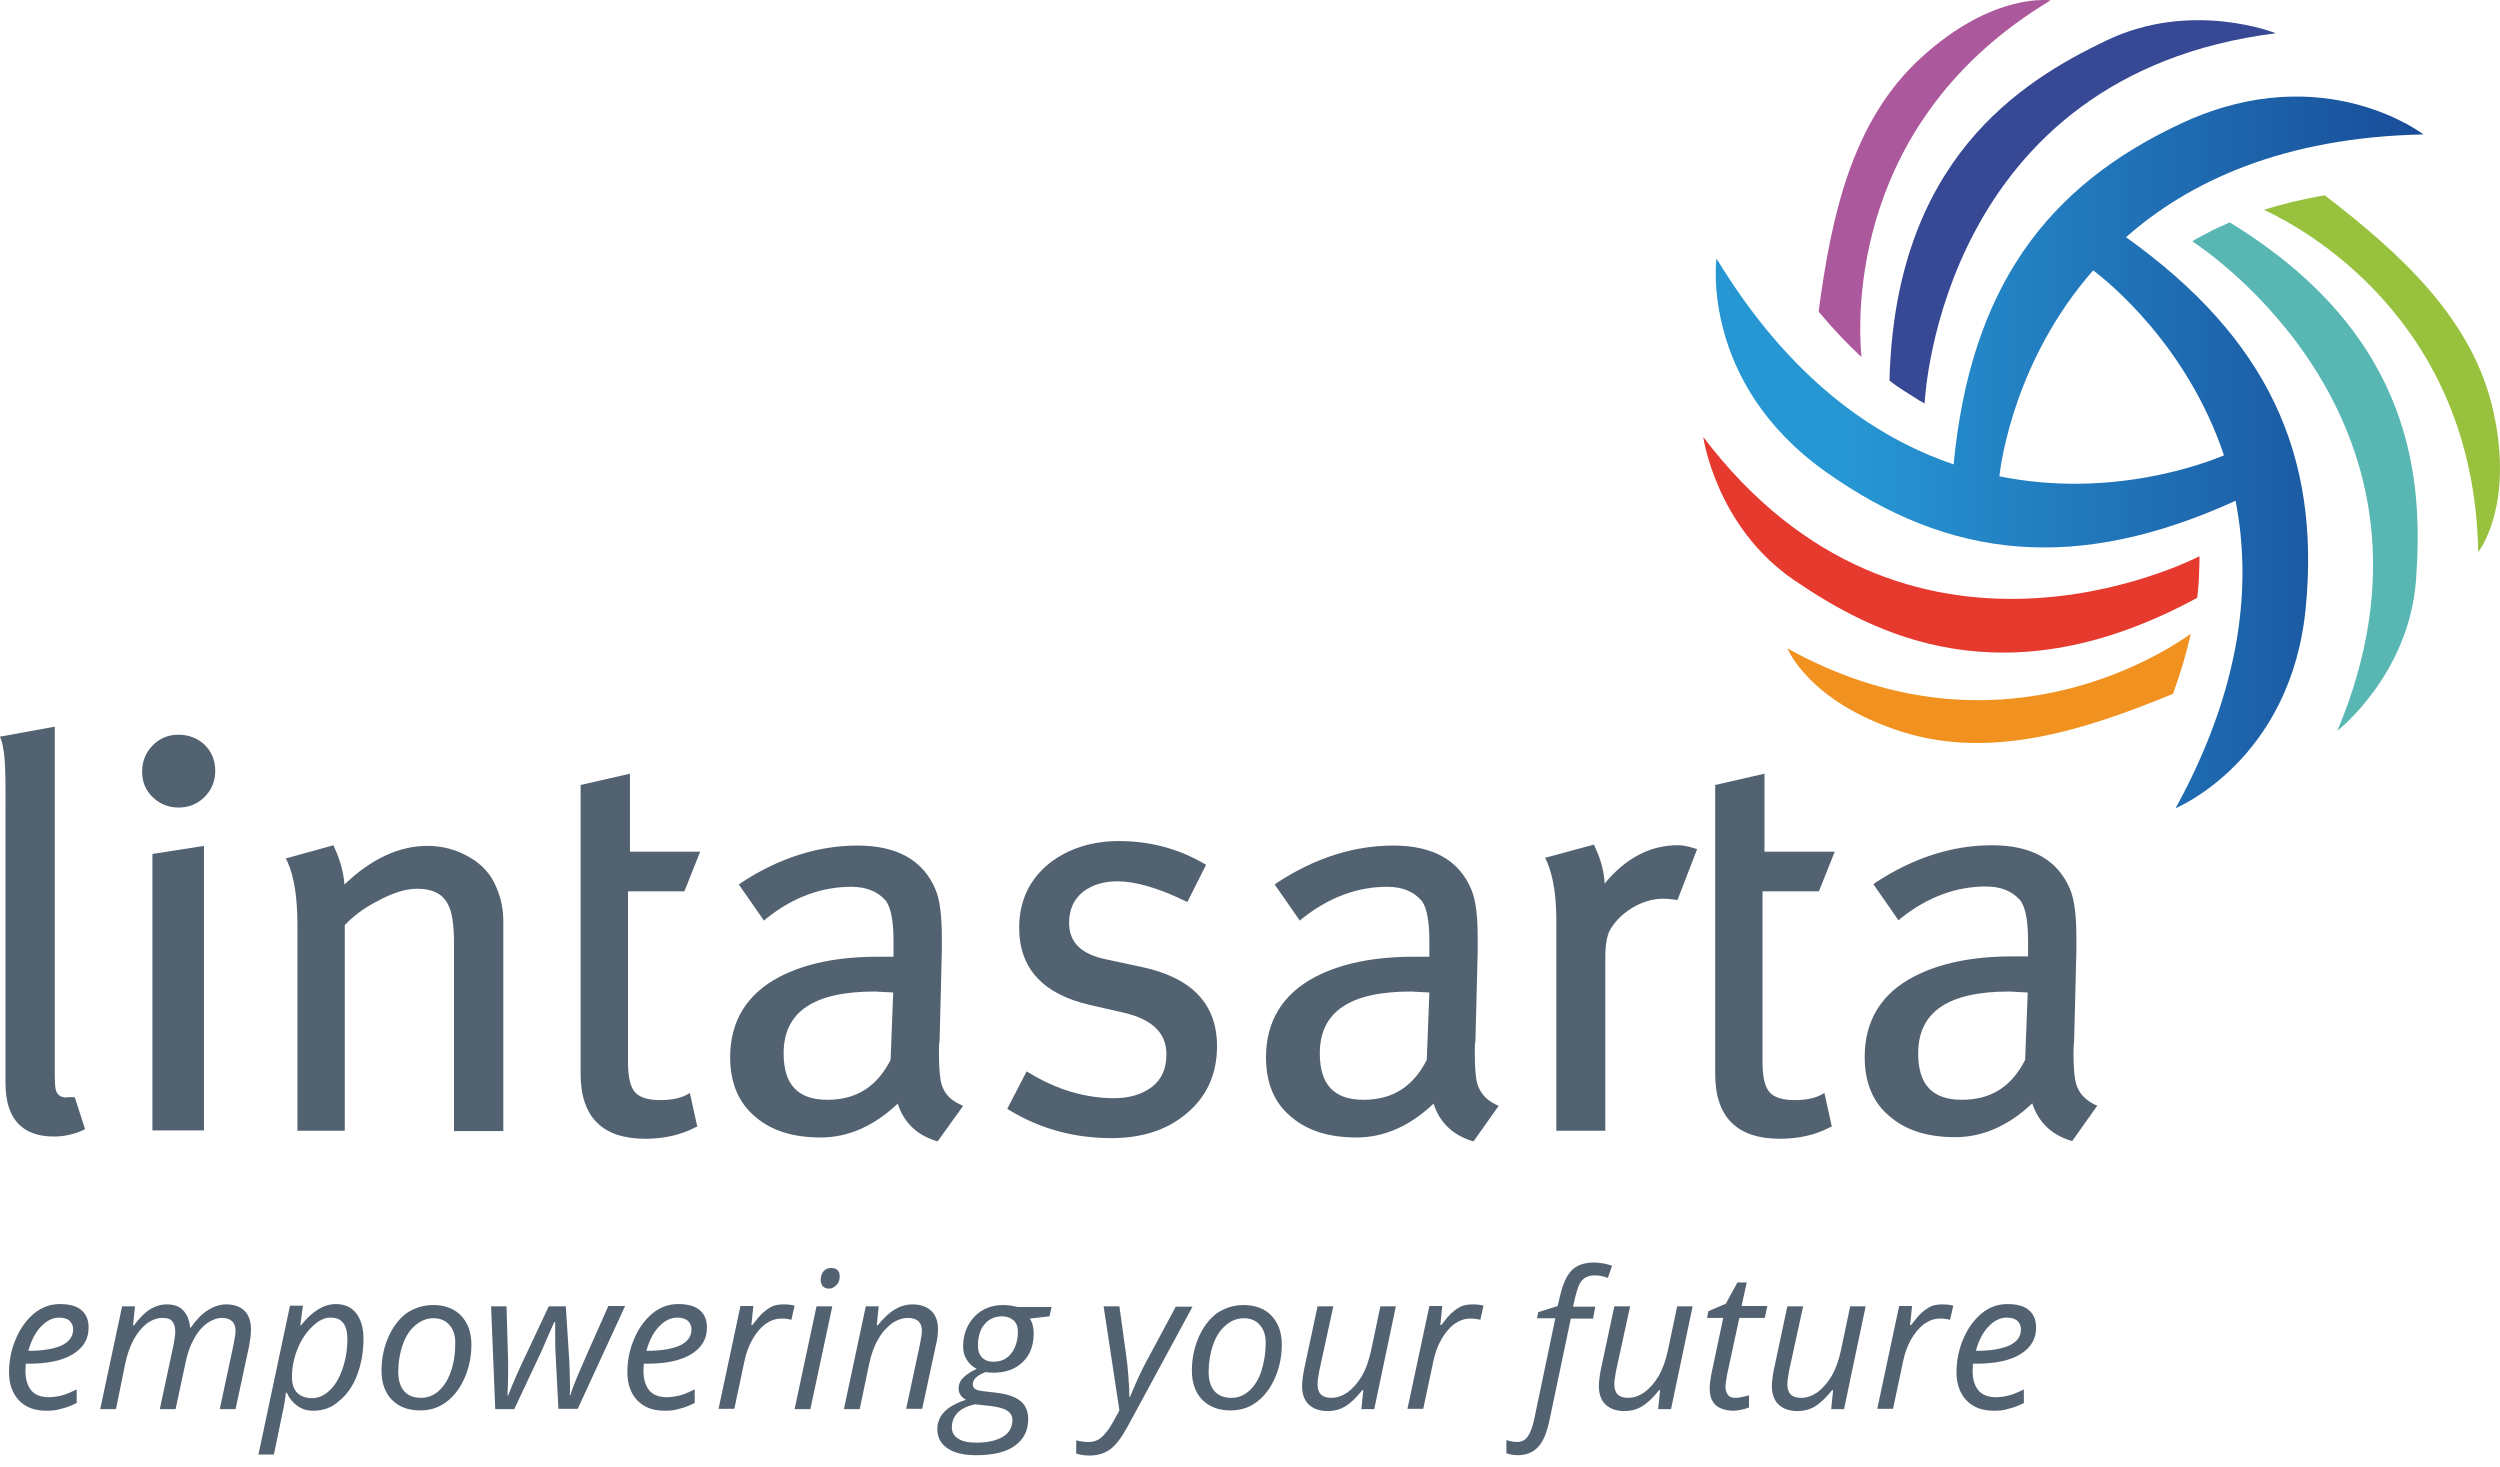 <svg width="121" height="71" viewBox="0 0 121 71" fill="none" xmlns="http://www.w3.org/2000/svg">
<path d="M91.451 18.421C91.685 18.608 91.919 18.764 92.137 18.904L92.901 19.388C92.995 19.435 93.073 19.482 93.151 19.528C93.182 18.983 94.056 3.637 110.15 1.609C110.15 1.609 106.08 -0.028 101.931 1.968C97.799 3.948 91.716 7.738 91.451 18.421Z" fill="#374894"/>
<path d="M92.98 2.794C89.611 5.867 88.629 10.514 88.021 15.084C88.754 15.957 89.455 16.69 90.095 17.282C89.908 15.286 89.58 5.82 99.249 0.018C99.249 0.018 96.473 -0.403 92.98 2.794Z" fill="#AC589D"/>
<path d="M3.228 53.121C2.963 53.121 2.792 53.012 2.714 52.794C2.682 52.715 2.651 52.497 2.651 51.951V39.428V35.295V35.171L0 35.654L0.062 35.826C0.296 36.528 0.265 37.744 0.265 39.428V52.419C0.265 54.135 1.06 55.008 2.604 55.008C3.088 55.008 3.54 54.914 3.992 54.712L4.117 54.649L3.618 53.105H3.228V53.121Z" fill="#536271"/>
<path d="M7.377 54.712H9.872V40.941L7.377 41.331V54.712Z" fill="#536271"/>
<path d="M8.64 35.56C8.141 35.56 7.72 35.732 7.377 36.091C7.049 36.434 6.878 36.855 6.878 37.354C6.878 37.837 7.049 38.259 7.393 38.586C7.736 38.914 8.157 39.085 8.64 39.085C9.139 39.085 9.56 38.914 9.903 38.571C10.246 38.227 10.418 37.806 10.418 37.307C10.418 36.808 10.246 36.387 9.903 36.044C9.56 35.732 9.139 35.56 8.64 35.56Z" fill="#536271"/>
<path d="M22.691 41.471C22.067 41.112 21.397 40.941 20.68 40.941C19.323 40.941 17.966 41.565 16.672 42.812C16.625 42.22 16.469 41.627 16.188 41.034L16.141 40.91L13.833 41.549L13.911 41.705C14.239 42.422 14.395 43.452 14.395 44.762V54.727H16.687V44.777C17.108 44.325 17.638 43.935 18.278 43.608C18.995 43.218 19.635 43.015 20.196 43.015C20.929 43.015 21.428 43.265 21.678 43.764C21.88 44.122 21.974 44.762 21.974 45.635V54.743H24.36V44.575C24.36 44.013 24.251 43.467 24.032 42.968C23.783 42.329 23.331 41.83 22.691 41.471Z" fill="#536271"/>
<path d="M33.124 43.14L33.888 41.221H30.489V37.666V37.447L28.102 37.993V38.445V41.206V43.124V51.982C28.102 54.072 29.163 55.117 31.237 55.117C32.142 55.117 32.953 54.93 33.639 54.571L33.748 54.524L33.389 52.902L33.218 52.996C32.89 53.167 32.454 53.245 31.955 53.245C31.331 53.245 30.91 53.105 30.691 52.809C30.504 52.559 30.395 52.091 30.395 51.452V43.14H33.124Z" fill="#536271"/>
<path d="M45.569 52.466C45.492 52.2 45.445 51.702 45.445 50.984C45.445 50.703 45.445 50.516 45.476 50.376L45.585 46.04V45.385C45.585 44.34 45.492 43.576 45.289 43.077C44.696 41.642 43.433 40.925 41.499 40.925C39.581 40.925 37.694 41.533 35.885 42.718L35.76 42.812L36.976 44.559L37.101 44.45C38.364 43.436 39.752 42.921 41.203 42.921C41.92 42.921 42.466 43.14 42.856 43.576C43.027 43.779 43.246 44.278 43.246 45.541V46.306H42.466C40.563 46.306 38.973 46.633 37.741 47.272C36.15 48.099 35.339 49.425 35.339 51.171C35.339 52.45 35.776 53.433 36.618 54.103C37.382 54.743 38.427 55.054 39.721 55.054C41.047 55.054 42.294 54.509 43.449 53.417C43.745 54.322 44.353 54.914 45.273 55.211L45.382 55.242L46.614 53.526L46.458 53.448C45.975 53.23 45.694 52.902 45.569 52.466ZM40.049 53.23C38.614 53.23 37.928 52.497 37.928 50.984C37.928 48.972 39.378 47.99 42.341 47.99C42.419 47.99 42.715 48.005 43.23 48.037L43.105 51.296C42.45 52.59 41.452 53.23 40.049 53.23Z" fill="#536271"/>
<path d="M55.27 46.805L53.523 46.43C52.322 46.181 51.745 45.604 51.745 44.668C51.745 44.029 51.964 43.53 52.431 43.155C52.868 42.828 53.414 42.656 54.085 42.656C54.942 42.656 56.034 42.968 57.328 43.592L57.469 43.654L58.373 41.861L58.249 41.783C57.001 41.066 55.629 40.707 54.163 40.707C52.853 40.707 51.714 41.066 50.81 41.767C49.827 42.547 49.328 43.608 49.328 44.902C49.328 46.883 50.498 48.13 52.775 48.645L54.412 49.019C55.785 49.347 56.455 50.002 56.455 51.031C56.455 51.733 56.221 52.247 55.753 52.606C55.285 52.965 54.662 53.152 53.929 53.152C52.541 53.152 51.153 52.746 49.827 51.935L49.687 51.858L48.751 53.667L48.876 53.745C50.342 54.633 51.995 55.086 53.788 55.086C55.223 55.086 56.424 54.712 57.344 53.963C58.389 53.136 58.904 52.014 58.904 50.626C58.904 48.598 57.687 47.319 55.27 46.805Z" fill="#536271"/>
<path d="M71.505 52.466C71.427 52.2 71.38 51.702 71.38 50.984C71.38 50.703 71.38 50.516 71.411 50.376L71.521 46.04V45.385C71.521 44.34 71.427 43.576 71.224 43.077C70.632 41.642 69.368 40.925 67.435 40.925C65.516 40.925 63.629 41.533 61.82 42.718L61.696 42.812L62.912 44.559L63.037 44.45C64.316 43.436 65.688 42.921 67.138 42.921C67.856 42.921 68.401 43.14 68.791 43.576C68.963 43.779 69.181 44.278 69.181 45.541V46.306H68.401C66.499 46.306 64.908 46.633 63.676 47.272C62.085 48.099 61.274 49.425 61.274 51.171C61.274 52.45 61.696 53.433 62.553 54.103C63.317 54.743 64.362 55.054 65.657 55.054C66.982 55.054 68.23 54.509 69.384 53.417C69.68 54.322 70.289 54.914 71.209 55.211L71.318 55.242L72.534 53.526L72.378 53.448C71.926 53.23 71.645 52.902 71.505 52.466ZM66 53.23C64.565 53.23 63.879 52.497 63.879 50.984C63.879 48.972 65.329 47.99 68.292 47.99C68.37 47.99 68.651 48.005 69.181 48.037L69.056 51.296C68.401 52.59 67.403 53.23 66 53.23Z" fill="#536271"/>
<path d="M81.206 40.909C79.864 40.909 78.679 41.533 77.665 42.765C77.634 42.173 77.478 41.58 77.198 41.003L77.151 40.878L74.78 41.518L74.858 41.673C75.17 42.375 75.326 43.327 75.326 44.528V54.727H77.697V46.368C77.697 45.744 77.775 45.292 77.915 45.027C78.149 44.605 78.523 44.231 79.007 43.935C79.506 43.639 80.005 43.498 80.504 43.498C80.66 43.498 80.847 43.514 81.065 43.545L81.19 43.561L82.141 41.096L81.985 41.05C81.689 40.956 81.439 40.909 81.206 40.909Z" fill="#536271"/>
<path d="M101.355 53.449C100.903 53.215 100.606 52.887 100.482 52.45C100.404 52.185 100.357 51.686 100.357 50.969C100.357 50.688 100.372 50.501 100.388 50.361L100.497 46.025V45.37C100.497 44.325 100.404 43.561 100.201 43.062C99.608 41.627 98.345 40.91 96.411 40.91C94.493 40.91 92.606 41.518 90.797 42.703L90.672 42.797L91.888 44.544L92.013 44.434C93.292 43.421 94.665 42.906 96.115 42.906C96.832 42.906 97.378 43.124 97.768 43.561C97.939 43.764 98.158 44.263 98.158 45.526V46.29H97.378C95.475 46.29 93.885 46.618 92.653 47.257C91.046 48.084 90.251 49.409 90.251 51.156C90.251 52.435 90.672 53.417 91.53 54.088C92.294 54.727 93.339 55.039 94.633 55.039C95.959 55.039 97.207 54.493 98.361 53.402C98.657 54.306 99.265 54.899 100.185 55.195L100.294 55.227L101.511 53.511L101.355 53.449ZM94.961 53.23C93.526 53.23 92.84 52.497 92.84 50.985C92.84 48.973 94.29 47.99 97.253 47.99C97.331 47.99 97.612 48.006 98.142 48.037L98.017 51.297C97.362 52.591 96.364 53.23 94.961 53.23Z" fill="#536271"/>
<path d="M88.036 43.139L88.801 41.221H85.401V37.665V37.447L83.015 37.993V38.445V41.206V43.124V51.982C83.015 54.072 84.075 55.117 86.149 55.117C87.054 55.117 87.865 54.929 88.551 54.571L88.66 54.524L88.302 52.902L88.13 52.996C87.802 53.167 87.366 53.245 86.867 53.245C86.243 53.245 85.822 53.105 85.603 52.809C85.416 52.559 85.307 52.091 85.307 51.452V43.139H88.036Z" fill="#536271"/>
<path d="M107.92 10.764C107.64 10.889 107.39 10.998 107.156 11.107L106.361 11.528C106.267 11.575 106.189 11.622 106.111 11.684C106.563 11.98 119.414 20.402 113.129 35.373C113.129 35.373 116.591 32.66 116.934 28.09C117.262 23.49 117.028 16.331 107.92 10.764Z" fill="#58B6B3"/>
<path d="M120.677 19.902C119.695 15.442 116.17 12.261 112.521 9.454C111.398 9.641 110.416 9.89 109.573 10.155C111.398 10.998 119.757 15.442 119.944 26.718C119.944 26.718 121.707 24.534 120.677 19.902Z" fill="#98C23D"/>
<path d="M102.899 11.481C105.955 8.783 110.509 6.646 117.293 6.506C117.293 6.506 112.505 2.81 105.706 5.913C98.969 9.001 95.366 14.038 94.555 22.476C90.703 21.166 86.586 18.296 83.077 12.51C83.077 12.51 82.266 18.499 88.364 22.834C94.383 27.107 100.528 27.731 108.201 24.238C108.981 28.215 108.544 33.205 105.3 39.116C105.3 39.116 110.899 36.823 111.601 29.384C112.303 22.008 109.761 16.378 102.899 11.481ZM96.77 23.053C96.848 22.366 97.518 17.407 101.308 13.087C102.041 13.633 105.862 16.721 107.64 22.039C106.782 22.398 102.228 24.16 96.77 23.053Z" fill="url(#paint0_linear_1682_7159)"/>
<path d="M106.345 28.933C106.376 28.636 106.408 28.355 106.423 28.106L106.454 27.201C106.454 27.092 106.454 26.999 106.454 26.921C105.971 27.17 92.247 34.079 82.437 21.15C82.437 21.15 83.046 25.502 86.851 28.09C90.641 30.664 96.972 34.032 106.345 28.933Z" fill="#E63A2F"/>
<path d="M92.06 35.42C96.411 36.792 100.934 35.326 105.175 33.58C105.565 32.504 105.846 31.537 106.033 30.679C104.396 31.833 96.364 36.855 86.508 31.381C86.508 31.365 87.521 33.985 92.06 35.42Z" fill="#F19220"/>
<path d="M2.23 68.279C1.669 68.279 1.232 68.108 0.92 67.781C0.608 67.453 0.437 67.001 0.437 66.408C0.437 65.847 0.546 65.301 0.78 64.77C0.998 64.256 1.31 63.85 1.669 63.554C2.043 63.258 2.448 63.117 2.901 63.117C3.369 63.117 3.712 63.211 3.946 63.414C4.18 63.617 4.289 63.897 4.289 64.256C4.289 64.802 4.039 65.223 3.54 65.535C3.041 65.847 2.324 66.003 1.388 66.003H1.248L1.232 66.361C1.232 66.751 1.326 67.063 1.513 67.297C1.7 67.515 1.981 67.624 2.37 67.624C2.558 67.624 2.76 67.593 2.963 67.546C3.166 67.5 3.415 67.391 3.712 67.25V67.905C3.431 68.046 3.181 68.139 2.963 68.186C2.729 68.264 2.495 68.279 2.23 68.279ZM2.87 63.772C2.558 63.772 2.261 63.913 1.996 64.194C1.715 64.474 1.513 64.88 1.372 65.379H1.404C2.09 65.379 2.62 65.285 2.994 65.114C3.369 64.927 3.54 64.677 3.54 64.334C3.54 64.178 3.478 64.038 3.369 63.928C3.275 63.835 3.103 63.772 2.87 63.772Z" fill="#536271"/>
<path d="M7.735 68.201L8.405 65.066C8.452 64.785 8.483 64.583 8.483 64.458C8.483 64.24 8.437 64.084 8.343 63.959C8.25 63.834 8.094 63.787 7.86 63.787C7.61 63.787 7.361 63.881 7.111 64.052C6.877 64.24 6.659 64.489 6.472 64.832C6.285 65.175 6.144 65.581 6.051 66.049L5.614 68.201H4.85L5.91 63.226H6.534L6.44 64.146H6.487C6.752 63.787 7.017 63.522 7.267 63.366C7.532 63.21 7.797 63.132 8.078 63.132C8.421 63.132 8.686 63.226 8.873 63.429C9.06 63.631 9.17 63.897 9.201 64.255H9.232C9.497 63.881 9.762 63.6 10.059 63.413C10.355 63.226 10.651 63.132 10.947 63.132C11.337 63.132 11.634 63.242 11.836 63.444C12.039 63.647 12.148 63.943 12.148 64.349C12.148 64.552 12.117 64.817 12.055 65.16L11.4 68.201H10.636L11.306 65.066C11.369 64.754 11.4 64.536 11.4 64.411C11.4 64.224 11.353 64.068 11.244 63.959C11.135 63.85 10.979 63.787 10.745 63.787C10.495 63.787 10.261 63.881 10.012 64.052C9.778 64.224 9.56 64.474 9.388 64.801C9.201 65.129 9.076 65.503 8.983 65.939L8.499 68.201H7.735Z" fill="#536271"/>
<path d="M15.159 68.279C14.863 68.279 14.613 68.201 14.395 68.046C14.177 67.89 14.005 67.687 13.88 67.406H13.834L13.818 67.578C13.802 67.656 13.787 67.765 13.771 67.89C13.756 68.03 13.568 68.856 13.257 70.4H12.508L14.036 63.195H14.66L14.535 64.147H14.566C15.112 63.461 15.674 63.117 16.251 63.117C16.672 63.117 16.999 63.258 17.233 63.554C17.467 63.85 17.592 64.256 17.592 64.802C17.592 65.441 17.483 66.034 17.28 66.564C17.077 67.094 16.781 67.515 16.407 67.812C16.048 68.139 15.627 68.279 15.159 68.279ZM16.001 63.772C15.705 63.772 15.409 63.913 15.112 64.209C14.816 64.49 14.566 64.864 14.395 65.301C14.223 65.737 14.13 66.19 14.13 66.642C14.13 66.969 14.208 67.235 14.379 67.406C14.551 67.578 14.785 67.671 15.112 67.671C15.409 67.671 15.689 67.546 15.954 67.297C16.22 67.047 16.422 66.704 16.578 66.252C16.734 65.8 16.812 65.316 16.812 64.817C16.812 64.115 16.547 63.772 16.001 63.772Z" fill="#536271"/>
<path d="M20.96 63.164C21.537 63.164 21.989 63.336 22.317 63.679C22.645 64.022 22.816 64.49 22.816 65.082C22.816 65.644 22.707 66.19 22.489 66.689C22.27 67.188 21.974 67.578 21.6 67.858C21.225 68.139 20.804 68.264 20.336 68.264C19.759 68.264 19.307 68.092 18.964 67.749C18.637 67.406 18.465 66.938 18.465 66.346C18.465 65.769 18.574 65.223 18.793 64.724C19.011 64.225 19.307 63.835 19.681 63.554C20.087 63.289 20.508 63.164 20.96 63.164ZM22.036 64.973C22.036 64.63 21.943 64.349 21.756 64.131C21.569 63.913 21.303 63.803 20.991 63.803C20.664 63.803 20.368 63.913 20.102 64.147C19.837 64.365 19.635 64.677 19.494 65.082C19.354 65.472 19.276 65.924 19.276 66.408C19.276 66.798 19.369 67.11 19.557 67.328C19.744 67.546 20.024 67.656 20.383 67.656C20.695 67.656 20.976 67.546 21.225 67.328C21.475 67.11 21.678 66.798 21.818 66.392C21.974 65.956 22.036 65.488 22.036 64.973Z" fill="#536271"/>
<path d="M27.027 68.201L26.887 65.472C26.871 65.192 26.871 64.926 26.871 64.692V63.991H26.824L26.59 64.521L26.216 65.379L24.891 68.201H23.97L23.768 63.227H24.516L24.594 65.924V66.33C24.594 66.782 24.579 67.188 24.563 67.546H24.594C24.735 67.172 24.937 66.689 25.218 66.081L26.559 63.227H27.386L27.557 65.924C27.573 66.439 27.589 66.829 27.589 67.11V67.344L27.573 67.531H27.604C27.682 67.266 27.807 66.938 27.979 66.533C28.15 66.127 28.634 65.02 29.444 63.211H30.255L27.963 68.186H27.027V68.201Z" fill="#536271"/>
<path d="M32.158 68.279C31.596 68.279 31.16 68.108 30.848 67.781C30.536 67.453 30.364 67.001 30.364 66.408C30.364 65.847 30.473 65.301 30.707 64.77C30.926 64.256 31.238 63.85 31.596 63.554C31.971 63.258 32.376 63.117 32.828 63.117C33.296 63.117 33.639 63.211 33.873 63.414C34.107 63.617 34.216 63.897 34.216 64.256C34.216 64.802 33.967 65.223 33.468 65.535C32.969 65.847 32.251 66.003 31.316 66.003H31.16L31.144 66.361C31.144 66.751 31.238 67.063 31.425 67.297C31.612 67.515 31.893 67.624 32.282 67.624C32.47 67.624 32.672 67.593 32.875 67.546C33.078 67.5 33.327 67.391 33.624 67.25V67.905C33.343 68.046 33.093 68.139 32.875 68.186C32.657 68.264 32.423 68.279 32.158 68.279ZM32.782 63.772C32.47 63.772 32.173 63.913 31.908 64.194C31.628 64.474 31.425 64.88 31.284 65.379H31.331C32.017 65.379 32.548 65.285 32.922 65.114C33.296 64.927 33.468 64.677 33.468 64.334C33.468 64.178 33.405 64.038 33.296 63.928C33.187 63.835 33.016 63.772 32.782 63.772Z" fill="#536271"/>
<path d="M37.912 63.132C38.115 63.132 38.302 63.148 38.458 63.195L38.302 63.881C38.146 63.834 37.99 63.819 37.819 63.819C37.538 63.819 37.288 63.912 37.039 64.084C36.805 64.271 36.587 64.52 36.415 64.832C36.228 65.16 36.103 65.518 36.025 65.908L35.542 68.185H34.778L35.838 63.21H36.462L36.368 64.13H36.415C36.633 63.85 36.805 63.631 36.961 63.507C37.101 63.382 37.257 63.288 37.413 63.21C37.553 63.163 37.725 63.132 37.912 63.132Z" fill="#536271"/>
<path d="M39.222 68.201H38.458L39.519 63.227H40.283L39.222 68.201ZM39.721 61.948C39.721 61.776 39.768 61.636 39.862 61.527C39.956 61.417 40.08 61.371 40.236 61.371C40.501 61.371 40.642 61.511 40.642 61.776C40.642 61.948 40.595 62.088 40.486 62.197C40.377 62.306 40.267 62.369 40.127 62.369C40.002 62.369 39.909 62.337 39.831 62.26C39.768 62.197 39.721 62.088 39.721 61.948Z" fill="#536271"/>
<path d="M43.855 68.201L44.525 65.066C44.588 64.754 44.619 64.536 44.619 64.411C44.619 64.224 44.572 64.068 44.463 63.959C44.354 63.85 44.182 63.788 43.948 63.788C43.683 63.788 43.418 63.881 43.169 64.053C42.919 64.24 42.685 64.489 42.498 64.832C42.295 65.176 42.155 65.581 42.061 66.049L41.609 68.201H40.845L41.905 63.226H42.529L42.436 64.146H42.482C42.779 63.772 43.059 63.523 43.325 63.367C43.59 63.211 43.87 63.133 44.167 63.133C44.557 63.133 44.853 63.242 45.071 63.444C45.289 63.647 45.399 63.944 45.399 64.333C45.399 64.567 45.367 64.848 45.289 65.144L44.635 68.186H43.855V68.201Z" fill="#536271"/>
<path d="M50.904 63.227L50.794 63.71L49.843 63.819C49.968 64.007 50.03 64.24 50.03 64.537C50.03 65.114 49.859 65.582 49.5 65.925C49.141 66.268 48.673 66.439 48.081 66.439C47.909 66.439 47.785 66.424 47.707 66.408C47.285 66.564 47.083 66.767 47.083 67.001C47.083 67.126 47.13 67.204 47.239 67.25C47.332 67.297 47.488 67.328 47.675 67.344L48.206 67.406C48.752 67.469 49.157 67.609 49.391 67.812C49.641 68.014 49.765 68.311 49.765 68.685C49.765 69.246 49.547 69.668 49.11 69.98C48.673 70.291 48.05 70.432 47.239 70.432C46.646 70.432 46.194 70.323 45.866 70.104C45.539 69.886 45.367 69.574 45.367 69.168C45.367 68.857 45.477 68.576 45.695 68.342C45.913 68.108 46.272 67.905 46.755 67.749C46.521 67.625 46.397 67.437 46.397 67.204C46.397 67.001 46.475 66.814 46.63 66.673C46.786 66.517 47.005 66.377 47.27 66.252C47.083 66.159 46.927 66.018 46.802 65.831C46.677 65.644 46.615 65.426 46.615 65.176C46.615 64.584 46.802 64.116 47.161 63.726C47.52 63.352 47.987 63.164 48.549 63.164C48.783 63.164 49.017 63.196 49.251 63.258H50.904V63.227ZM46.069 69.075C46.069 69.309 46.163 69.496 46.365 69.621C46.568 69.761 46.849 69.824 47.239 69.824C47.785 69.824 48.221 69.73 48.533 69.543C48.845 69.356 49.001 69.075 49.001 68.732C49.001 68.545 48.923 68.389 48.752 68.28C48.596 68.17 48.315 68.093 47.909 68.046L47.192 67.968C46.833 68.046 46.553 68.17 46.35 68.373C46.163 68.576 46.069 68.81 46.069 69.075ZM47.332 65.114C47.332 65.363 47.395 65.566 47.535 65.706C47.675 65.847 47.863 65.909 48.096 65.909C48.33 65.909 48.549 65.847 48.72 65.722C48.892 65.597 49.032 65.426 49.126 65.192C49.219 64.973 49.266 64.724 49.266 64.474C49.266 64.225 49.204 64.038 49.063 63.913C48.923 63.788 48.736 63.71 48.486 63.71C48.252 63.71 48.05 63.773 47.863 63.897C47.691 64.022 47.551 64.194 47.457 64.412C47.379 64.615 47.332 64.849 47.332 65.114Z" fill="#536271"/>
<path d="M53.415 63.227H54.179L54.522 65.707C54.553 65.909 54.584 66.221 54.615 66.627C54.647 67.032 54.662 67.36 54.662 67.609H54.693C54.803 67.344 54.927 67.048 55.083 66.705C55.239 66.362 55.364 66.128 55.426 66.003L56.908 63.242H57.719L54.569 69.059C54.288 69.574 54.007 69.948 53.727 70.151C53.446 70.354 53.118 70.448 52.728 70.448C52.51 70.448 52.292 70.416 52.089 70.354V69.715C52.276 69.761 52.479 69.793 52.682 69.793C52.931 69.793 53.15 69.715 53.321 69.558C53.493 69.403 53.664 69.184 53.836 68.888L54.179 68.264L53.415 63.227Z" fill="#536271"/>
<path d="M60.183 63.164C60.76 63.164 61.212 63.336 61.539 63.679C61.867 64.022 62.039 64.49 62.039 65.082C62.039 65.644 61.929 66.19 61.711 66.689C61.493 67.188 61.196 67.578 60.822 67.858C60.448 68.139 60.027 68.264 59.559 68.264C58.982 68.264 58.53 68.092 58.187 67.749C57.859 67.406 57.687 66.938 57.687 66.346C57.687 65.769 57.797 65.223 58.015 64.724C58.233 64.225 58.53 63.835 58.904 63.554C59.309 63.289 59.73 63.164 60.183 63.164ZM61.259 64.973C61.259 64.63 61.165 64.349 60.978 64.131C60.791 63.913 60.526 63.803 60.214 63.803C59.886 63.803 59.59 63.913 59.325 64.147C59.06 64.365 58.857 64.677 58.717 65.082C58.576 65.472 58.498 65.924 58.498 66.408C58.498 66.798 58.592 67.11 58.779 67.328C58.966 67.546 59.247 67.656 59.606 67.656C59.918 67.656 60.198 67.546 60.448 67.328C60.697 67.11 60.9 66.798 61.041 66.392C61.181 65.956 61.259 65.488 61.259 64.973Z" fill="#536271"/>
<path d="M64.533 63.227L63.847 66.377C63.8 66.642 63.769 66.861 63.769 67.001C63.769 67.438 63.987 67.656 64.44 67.656C64.705 67.656 64.97 67.562 65.22 67.391C65.469 67.204 65.703 66.954 65.906 66.611C66.109 66.268 66.249 65.862 66.358 65.379L66.81 63.227H67.559L66.514 68.202H65.89L65.984 67.282H65.937C65.641 67.656 65.36 67.921 65.095 68.077C64.83 68.233 64.549 68.295 64.253 68.295C63.863 68.295 63.566 68.186 63.348 67.983C63.13 67.781 63.021 67.469 63.021 67.079C63.021 66.892 63.052 66.627 63.114 66.299L63.769 63.227H64.533Z" fill="#536271"/>
<path d="M71.256 63.133C71.459 63.133 71.646 63.148 71.802 63.195L71.646 63.881C71.49 63.834 71.334 63.819 71.162 63.819C70.882 63.819 70.632 63.912 70.383 64.084C70.149 64.271 69.93 64.521 69.759 64.832C69.572 65.16 69.447 65.519 69.369 65.909L68.885 68.186H68.121L69.182 63.211H69.805L69.712 64.131H69.759C69.977 63.85 70.149 63.632 70.305 63.507C70.445 63.382 70.601 63.288 70.757 63.211C70.897 63.164 71.069 63.133 71.256 63.133Z" fill="#536271"/>
<path d="M73.47 70.431C73.267 70.431 73.08 70.4 72.909 70.338V69.698C73.096 69.761 73.267 69.792 73.423 69.792C73.657 69.792 73.829 69.698 73.954 69.511C74.078 69.324 74.172 69.059 74.25 68.716L75.279 63.803H74.39L74.453 63.507L75.388 63.211L75.497 62.759C75.638 62.15 75.825 61.729 76.074 61.48C76.324 61.23 76.683 61.105 77.166 61.105C77.291 61.105 77.431 61.121 77.618 61.152C77.79 61.183 77.93 61.23 78.024 61.261L77.821 61.854C77.587 61.761 77.385 61.729 77.197 61.729C76.932 61.729 76.729 61.807 76.589 61.948C76.449 62.088 76.34 62.369 76.246 62.759L76.137 63.242H77.213L77.104 63.819H76.028L74.983 68.794C74.858 69.371 74.686 69.776 74.437 70.042C74.187 70.307 73.86 70.431 73.47 70.431Z" fill="#536271"/>
<path d="M78.898 63.227L78.211 66.377C78.165 66.642 78.133 66.861 78.133 67.001C78.133 67.438 78.352 67.656 78.804 67.656C79.069 67.656 79.334 67.562 79.584 67.391C79.833 67.204 80.067 66.954 80.27 66.611C80.473 66.268 80.613 65.862 80.722 65.379L81.175 63.227H81.923L80.878 68.202H80.254L80.348 67.282H80.301C80.005 67.656 79.724 67.921 79.459 68.077C79.194 68.233 78.913 68.295 78.617 68.295C78.227 68.295 77.931 68.186 77.712 67.983C77.494 67.781 77.385 67.469 77.385 67.079C77.385 66.892 77.416 66.627 77.478 66.299L78.133 63.227H78.898Z" fill="#536271"/>
<path d="M83.996 67.655C84.168 67.655 84.386 67.608 84.651 67.53V68.123C84.542 68.17 84.418 68.201 84.277 68.232C84.121 68.263 84.012 68.279 83.919 68.279C83.544 68.279 83.248 68.185 83.045 68.014C82.843 67.827 82.749 67.562 82.749 67.203C82.749 67 82.78 66.782 82.827 66.517L83.404 63.788H82.624L82.686 63.46L83.529 63.101L84.09 62.072H84.542L84.293 63.211H85.54L85.416 63.788H84.184L83.591 66.532C83.544 66.797 83.513 67 83.513 67.125C83.513 67.296 83.56 67.421 83.638 67.515C83.716 67.624 83.841 67.655 83.996 67.655Z" fill="#536271"/>
<path d="M87.272 63.227L86.585 66.377C86.539 66.642 86.507 66.861 86.507 67.001C86.507 67.438 86.726 67.656 87.178 67.656C87.443 67.656 87.708 67.562 87.958 67.391C88.207 67.204 88.441 66.954 88.644 66.611C88.847 66.268 88.987 65.862 89.096 65.379L89.549 63.227H90.297L89.252 68.202H88.629L88.722 67.282H88.675C88.379 67.656 88.098 67.921 87.833 68.077C87.568 68.233 87.287 68.295 86.991 68.295C86.601 68.295 86.305 68.186 86.086 67.983C85.868 67.781 85.759 67.469 85.759 67.079C85.759 66.892 85.79 66.627 85.853 66.299L86.507 63.227H87.272Z" fill="#536271"/>
<path d="M93.993 63.133C94.196 63.133 94.383 63.148 94.539 63.195L94.383 63.881C94.227 63.834 94.071 63.819 93.9 63.819C93.619 63.819 93.369 63.912 93.12 64.084C92.886 64.271 92.668 64.521 92.496 64.832C92.309 65.16 92.184 65.519 92.106 65.909L91.623 68.186H90.859L91.919 63.211H92.543L92.449 64.131H92.496C92.714 63.85 92.886 63.632 93.042 63.507C93.182 63.382 93.338 63.288 93.494 63.211C93.635 63.164 93.806 63.133 93.993 63.133Z" fill="#536271"/>
<path d="M96.489 68.279C95.927 68.279 95.491 68.108 95.179 67.781C94.867 67.453 94.695 67.001 94.695 66.408C94.695 65.847 94.805 65.301 95.038 64.77C95.257 64.256 95.569 63.85 95.927 63.554C96.302 63.258 96.707 63.117 97.159 63.117C97.627 63.117 97.97 63.211 98.204 63.414C98.438 63.617 98.547 63.897 98.547 64.256C98.547 64.802 98.298 65.223 97.799 65.535C97.3 65.847 96.582 66.003 95.647 66.003H95.491L95.475 66.361C95.475 66.751 95.569 67.063 95.756 67.297C95.943 67.515 96.224 67.624 96.614 67.624C96.801 67.624 97.004 67.593 97.206 67.546C97.409 67.5 97.659 67.391 97.955 67.25V67.905C97.674 68.046 97.425 68.139 97.206 68.186C97.004 68.264 96.754 68.279 96.489 68.279ZM97.128 63.772C96.816 63.772 96.52 63.913 96.255 64.194C95.974 64.474 95.772 64.88 95.631 65.379H95.678C96.364 65.379 96.894 65.285 97.269 65.114C97.643 64.927 97.814 64.677 97.814 64.334C97.814 64.178 97.752 64.038 97.643 63.928C97.534 63.835 97.362 63.772 97.128 63.772Z" fill="#536271"/>
<defs>
<linearGradient id="paint0_linear_1682_7159" x1="83.059" y1="21.886" x2="117.3" y2="21.886" gradientUnits="userSpaceOnUse">
<stop stop-color="#2797D4"/>
<stop offset="0.184" stop-color="#2797D4"/>
<stop offset="1" stop-color="#194C98"/>
</linearGradient>
</defs>
</svg>
